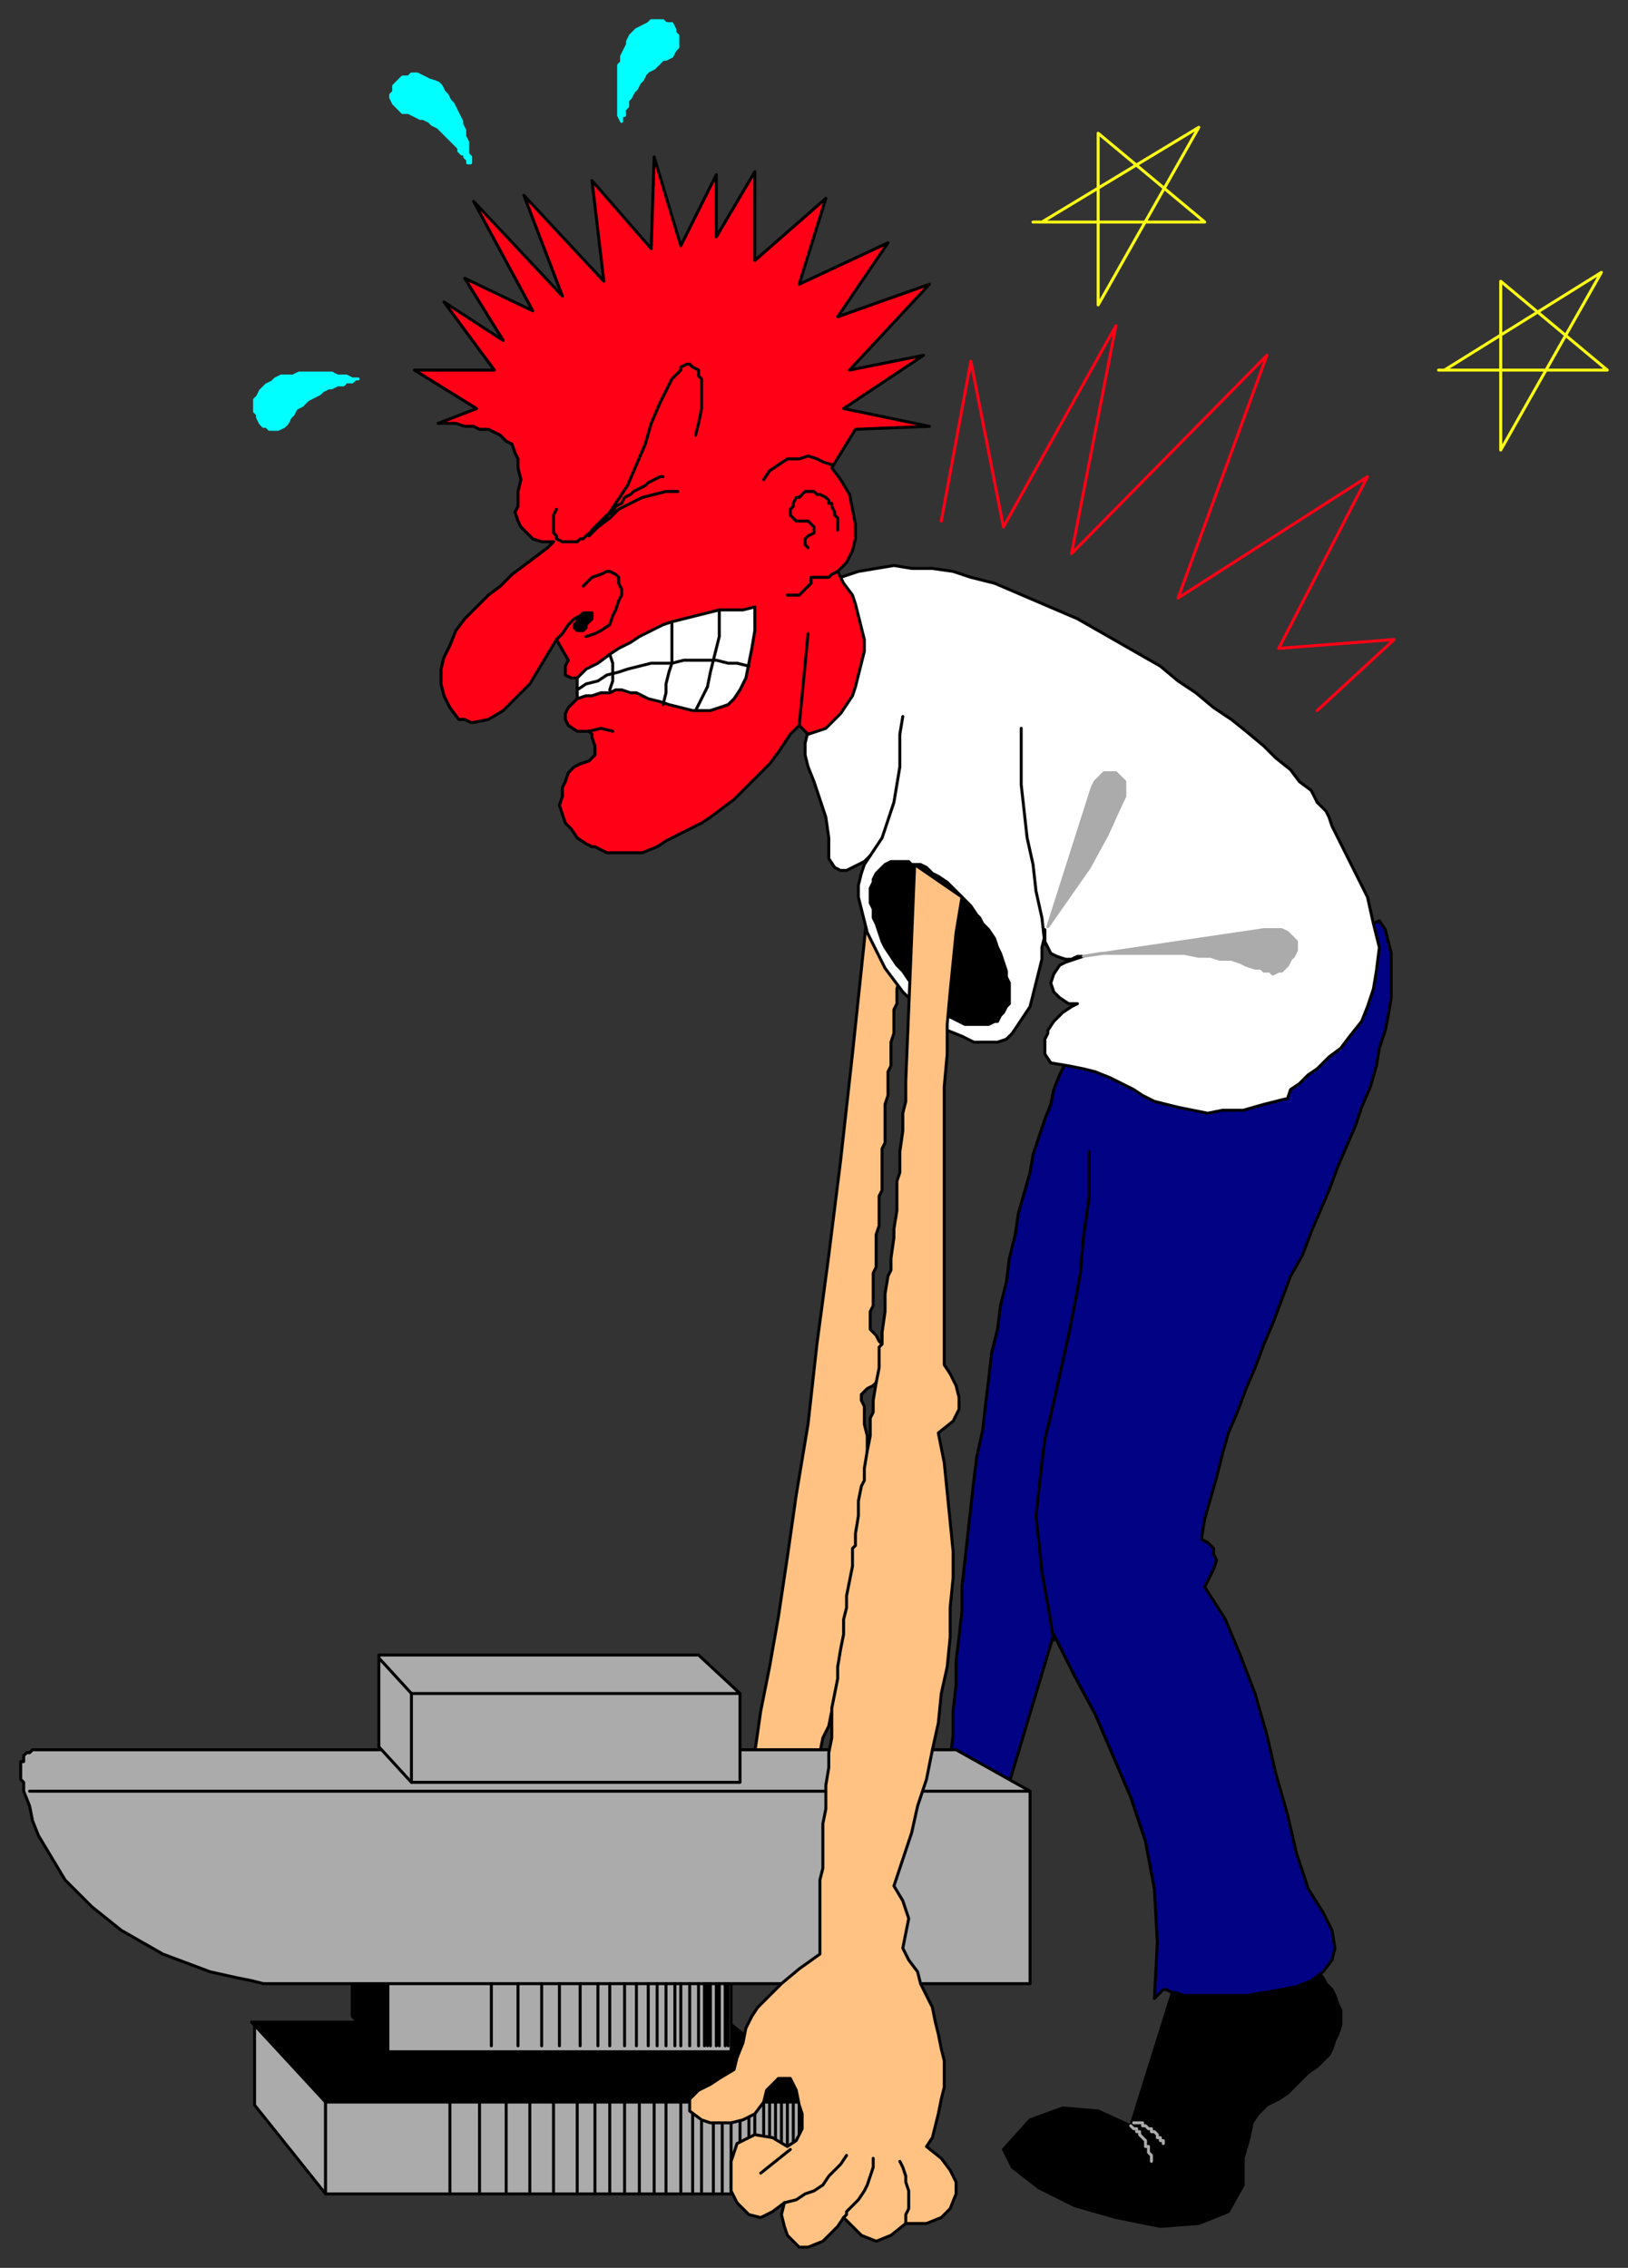 <svg xmlns="http://www.w3.org/2000/svg" width="550" height="766" fill-rule="evenodd" stroke-linecap="round" preserveAspectRatio="none"><rect width="100%" height="100%" fill="#333333" stroke="none"/><style>.brush0{fill:#fff}.pen0{stroke:#000;stroke-width:1;stroke-linejoin:round}.brush1{fill:#000}.brush2{fill:#ababab}.pen1{stroke:#ababab;stroke-width:1;stroke-linejoin:round}.brush4{fill:#0ff}.pen2{stroke:#0ff;stroke-width:1;stroke-linejoin:round}.brush5{fill:#ffc283}</style><path d="m85 683 25 27h170l-34-27H85z" class="pen0 brush1"/><path d="m86 684 24 26v31l-24-30v-27z" class="pen0 brush2"/><path d="m397 670 11-2 12-1 11-1 11-2 3 2 2 2 1 2 2 2 1 2 1 3 1 2v5l-1 3-1 2-1 3-1 2-2 2-2 2-3 2-7 7-3 2-4 2-3 3-2 3-1 5-2 7v9l-5 9-10 4-13 1-15-3-14-4-12-6-9-7-3-6 9-10 11-4 12 1 11 5 15-48z" class="pen0 brush1"/><path fill="none" d="m382 718 1 1h1v1h1v1l1 1h0l1 1h0v1h0v1h1v1h0v1h0l1 1h0v1h0v1m-6-13h3v1h1l1 1h1v1h1l1 1v1h1v1h1v1h0" class="pen1"/><path d="m362 356 104-45 2 3 1 4 1 4v15l-1 6-1 5-2 6-1 6-2 7-3 7-2 6-3 7-3 7-3 8-3 7-3 7-3 8-4 7-3 8-3 8-3 7-3 8-3 7-3 8-3 7-2 7-2 8-2 7-2 7-1 6v1l2 1 2 2v2l1 2-1 3-1 2-1 2-1 2 7 11 5 12 5 13 4 14 3 13 4 14 3 13 4 12 5 8 3 6 1 6-1 4-3 4-4 3-5 2-5 1-6 1-6 1h-21l-3-1h-1l-2-1h-1l-2 2-1 1 1-19-1-18-3-16-5-15-6-14-6-14-7-13-7-14-18 60-17-18 1-8v-8l1-9v-8l1-8 1-9v-8l1-9 1-9 1-9 1-9 1-8 2-9 1-9 1-8 1-9 2-8 1-8 2-8 1-8 2-8 1-7 2-7 2-7 1-6 2-6 2-6 2-5 1-5 2-5 2-4 2-3z" class="pen0" style="fill:#020285"/><path fill="none" d="M368 389v15l-2 14-1 12-2 11-2 10-2 9-2 9-2 9-2 8-1 8-1 9-1 9 1 9 1 10 2 11 2 12" class="pen0"/><path d="m210 41-1-2V22l1-1v-2l1-2 1-2v-1l1-2 2-2 2-1 2-1 1-1h4l1 1h2l1 2v1l1 1v4l-1 1-1 2-2 1h-1l-2 2-1 1-2 1-1 1-1 2-1 1-1 2-1 1-1 2-1 1v2l-1 1v2h-1v2z" class="pen2 brush4"/><path d="m296 276 17 7v2l-1 3-1 2v3l-1 2v3l-1 2-1 3v3l-1 2v3l-1 2v3l-1 2v5l-1 2v6l-1 3v5l-1 2v8l-1 3v8l-1 2v8l-1 3v13l-1 2v14l-1 2v10l-1 3v11l-1 2v11l-1 2v6l2 2 1 2 1 1v2l1 1v4l-1 2v1l-1 1-1 2-1 1-2 1-2 2v2l1 2v6l1 4v25l-1 5v10l-1 5-1 5v5l-1 5-1 5-1 2v2l-1 5-1 5-2 5-1 4-1 5-1 5-2 4-1 5-2 4-2 5-1 4-2 5-1 4-2 5-2 4 2 3 2 2 3 4 3 3 2 2 1 1-1-1-2-2-2-1-3-1-3-2-4-1-4-1-5-1h-6l1-7 2-8 2-10 2-11 2-14 3-15 3-17 3-20 3-21 4-24 3-27 4-30 4-32 4-36 4-38 4-42z" class="pen0 brush5"/><path d="M159 55v-2l-1-1v-4l-1-2v-2l-1-2v-1l-1-2-1-2-1-2-1-1-1-2-1-1-1-2-1-1-3-1-2-1-2-1h-2l-1 1h-2l-1 1-1 1-1 1v2l-1 1v1l1 2 1 1 1 1 1 1h2l2 1 2 1h1l2 1 1 1 2 1 1 1 2 2 1 1 1 1 1 1 1 1v1l1 1h1v1l1 1v1h1zm-38 73h-2l-2-1h-3l-2-1h-11l-2 1h-4l-2 1-1 1-2 1-2 2-1 2-1 1v4l1 1v1l1 2 1 1h1l1 1h3l2-1 1-1 1-2 1-1 1-2 2-1 1-1 1-1 2-1 2-1 1-1 2-1h1l2-1h2l1-1h2l1-1h1z" class="pen2 brush4"/><path d="m273 247 11-52 6-2 6-1 6-1 6 1h7l7 1 6 2 8 2 7 3 7 3 7 3 7 3 7 4 7 4 7 4 7 4 6 5 6 4 6 5 6 4 5 4 6 5 4 4 5 4 3 4 4 3 2 4 3 3 1 2 1 3 1 2 6 12 5 10 2 9 2 8-1 8-1 6-2 6-2 5-4 5-3 4-4 3-4 4-3 2-3 3-3 2-1 3-8 2-7 2h-7l-5 1-5-1-5-1-4-1-4-1-4-2-3-2-4-2-4-2-5-2-4-1-5-1-6-1-2-3v-5l1-2v-1l2-3 3-3 3-2 2-1h-3l-3-2-2-2-1-3 1-3 2-3 2-1 3-1 3-1h-2l-2 1h-2l-3-1-2-1-1-2-1-2v-4 2l-1 4v4l-1 4-1 4-1 4-1 4-2 3-2 3-2 3-2 2-3 1h-8l-4-2-5-2-2-2-2-1-4-3-3-3-4-4-3-4-3-4-2-4-2-4-2-4-1-4-1-4-1-4v-4l1-4 1-3 2-3-2 2-2 1-2 1-2 1h-2l-2-1-2-3v-7l-1-7-2-6-2-6-2-5-1-4v-4l1-4z" class="pen0 brush0"/><path d="m298 293 1-1 2-1h6l1 1h3l2 1 2 2 2 1 3 2 2 2 2 2 2 2 2 2 2 3 1 1 1 2 2 2 2 3 1 3 1 2 1 3 1 3v2l1 2v7l-1 1-1 2-1 1-1 2h-1l-2 1h-8l-2-1-2-1-2-1-2-2-3-1-2-2-2-2-2-3-2-2-2-3-1-1-1-1-2-3-2-3-1-2-1-3-1-3-1-2v-3l-1-2v-5l1-2v-1l1-2 1-1 1-1z" class="pen0 brush1"/><path d="m354 313 15-47 1-2 1-1 1-1 1-1h4l1 1 1 1 1 1v5l-1 2-5 11-6 11-7 10-7 10zm12 10 61-9h6l2 1 1 1 1 1 1 1v3l-1 2-1 1-1 2-1 1-1 1h-1l-2 1-1-1h-2l-1-1h-2l-3-1-2-1-3-1h-4l-3-1h-4l-5-1h-28l-6 1z" class="pen1 brush2"/><path fill="none" d="m294 289 4-6 2-6 2-6 1-6 1-6v-11l1-6m48 77-1-9-2-9-1-9-2-9-1-9-1-9v-19" class="pen0"/><path d="M131 667v26h116v-26H131z" class="pen0 brush2"/><path d="M119 666v15l12 12v-26l-12-1z" class="pen0 brush1"/><path d="M11 591h312l25 14v65H89l-4-1-5-1-9-2-8-3-8-3-7-4-7-4-5-4-5-4-5-5-4-4-3-5-3-5-3-5-2-5-1-5-2-5h0v-3l-1-1v-6h1v-2l1-1h1l1-1z" class="pen0 brush2"/><path d="m128 590 11 12h111v-30l-14-13H128v31z" class="pen0 brush2"/><path fill="none" d="M139 572v30m-11-42 11 12h111M10 605h338" class="pen0"/><path d="M148 143h6l3 1h3l2 1h3l2 1 2 1 2 2 2 1 1 3 1 2v3l1 4-1 4v5l-1 2 1 3 1 2 2 2 2 2 3 1h4l-2 2-4 3-4 3-4 3-4 4-4 3-4 4-4 4-3 4-2 5-2 4-1 4v5l1 4 2 4 3 4h2l2 1h1l5-1 5-3 4-4 5-5 3-5 3-5 3-5 4 7-1 2v3l2 1h2v7l-2 2-1 1-1 2v2l1 2 3 2h4l1 1v1l1 3v3l-2 2-3 1-2 1-2 2-1 3-1 2v3l-1 3 1 3 1 3 2 2 2 3 3 2 2 1h1l2 1 2 1h12l5-2 3-2 4-2 4-2 4-2 3-2 4-3 4-3 3-3 3-3 3-3 3-3 3-4 2-3 2-3 3-3 3 3 3-1 3-1 2-2 3-3 2-3 2-3 1-3 1-4 1-4 1-4v-4l-1-4-1-4-1-4-1-3-3-4-2-4 3-3 2-4 1-4v-5l-1-5-1-5-3-5-3-4 8-13 25-1-29-6 27-18-25 5 27-29-31 11 17-25-30 14 9-29-24 21V58l-13 22V59l-12 24-9-30-1 31-20-23 4 34-27-29 13 34-30-32 20 37-23-11 13 21-20-13 17 23h-27l21 13-13 5z" class="pen0" style="fill:#ff0016"/><path fill="none" d="m188 172-1 2v6l1 1v1l2 1h5l1-1h1l1-1 6-5 4-6 4-6 3-7 3-7 2-7 3-7 3-6 1-2 1-1 1-1 1-1v-1l2-1h1l1 1 2 1v2l1 1v10l-1 5-1 4m23 15 2-3 3-2 3-2h4l3-1 3 1 2 1 3 1m2 36-2 1-1 1h-6v2l-1 1-1 1-1 1-1 1h-4m17-22v-3h0v-1l-1-1v-1l-1-2v-1h-1v-1l-1-1-2-1h-1l-1-1h-3l-1 1-1 1h-1l-1 2v1l-1 1v2h0l1 1 1 1h4l1 1 1 1v2l-2 1-1 1v2l1 1" class="pen0"/><path d="M195 236v-7l3-3 4-2 4-3 3-2 4-2 3-2 4-2 4-2 3-1 4-1 4-1 4-1 4-1h8l4-1v8l-1 6-1 5-1 5-2 4-2 3-2 2-3 1-3 1h-6l-4-1-4-1-3-1-4-1-4-2h-2l-3-1h-2l-2 1h-3l-3 1h-2l-3 1z" class="pen0 brush0"/><path fill="none" d="m199 247 4-1 4 1" class="pen0"/><path d="M195 213h2l1-1v-1l1-1 1-1v-2h-2 0-1l-1 1-1 1v1l-1 1v1l1 1z" class="pen0 brush1"/><path fill="none" d="m188 216 2-2 2-3 2-2 2-1m1-10 3-3 3-1 2-1h1l2 1 1 1v2l1 2v2l-1 2-1 3-1 2-1 3-3 2-2 1-3 1m26-54h0-1l-2 1-2 1-1 1-2 1-2 1-1 1-2 1-1 2-2 1-1 2-2 1-2 2-1 1-2 2-1 2 3-3 4-3 3-3 4-2 4-2 4-1 4-1h4m-34 67 3-2 4-1 3-2 4-1 3-1 4-1 4-1h7l4-1h11l4 1h3l4 1" class="pen0"/><path fill="none" d="M243 206v9l-1 4-1 4-1 4-1 5-2 4-2 4m-8-30v14l-1 3-1 4v3l-1 4m-18-17 1 3v6l-1 3m64 12 3-31" class="pen0"/><path fill="none" d="m318 176 10-54 11 56 38-68-15 77 66-67-30 82 64-41-30 58 39-3-26 24" style="stroke:#ff0016;stroke-width:1;stroke-linejoin:round"/><path fill="none" d="M349 75h58l-36-30v58l34-60-53 32h-3 0m137 50h57l-36-30v57l34-60-53 33h-2 0" style="stroke:#ffff14;stroke-width:1;stroke-linejoin:round"/><path d="M110 710v31h169v-31H110z" class="pen0 brush2"/><path fill="none" d="M278 710v31m-1-31v31m-2-31v31m-2-31v31m-2-31v31m-1-31v31m-2-31v31m-2-31v31m-2-31v31m-2-31v31m-2-31v31m-2-31v31m-3-31v31m-2-31v31m-3-31v31m-3-31v31m-3-31v31m-3-31v31m-4-31v31m-3-31v31m-4-31v31m-5-31v31m-4-31v31m-5-31v31m-5-31v31m-5-31v31m-5-31v31m-6-31v31m-8-31v31m-25-31v31m-10-31v31m27-31v31m-8-31v31m75-71v21m-1-21v21m-2-21v21m-1-21v21m-2-21v21m-1-21v21m-1-21v21m-2-21v21m-3-21v21m-3-21v21m-2-21v21m-3-21v21m-3-21v21m-3-21v21m-4-21v21m-4-21v21m-5-21v21m-4-21v21m-6-21v21m-7-21v21m-6-21v21m-8-21v21m-9-21v21" class="pen0"/><path d="m309 292 16 11-2 12-1 10-1 10-1 11v10l-1 11v94l2 3 2 4 1 4v4l-2 4-5 4 2 10 1 10 1 10 1 10v9l-1 10v10l-1 10-2 9-1 10-2 9-2 10-3 9-2 9-3 9-3 9 3 5 2 6-1 5-1 5 2 4 3 4 1 4 2 4 2 4 1 5 1 4 1 5 1 4v9l-1 4-1 5-1 4-1 4-2 3 5 4 3 4 2 4v4l-2 5-3 3-5 2h-7l-5 4-5 2-5-2-3-3-3-3-2 3-5 5-5 2h-3l-4-4-1-3-1-4 1-4-4 3-4 2-4-1-4-4-2-4v-10l2-6 6-3 6 1 5 3 3-2 2-4v-5l-1-3-1-5-2-4h-4l-4 4-1 4-3 4-4 2-4 1h-7l-3-1-4-3v-4l3-3 4-2 3-2 5-3 1-4 2-5 1-5 2-4 2-3 4-4 4-4 6-5 7-5h0v-19h0v-6l1-4v-9h0v-6l1-5v-8h0l1-6v-5l1-5v-10l1-5 1-5v-4l1-6 1-5v-5l1-4v-4l1-5 1-5v-6l1-1v-4l1-6v-5l1-5 1-2v-4l1-6 1-5v-6l1-2h0v-4l1-6 1-5v-7l1-1v-4l1-7v-6l1-6 1-2h0v-4l1-7v-3l1-6v-10l1-3v-7l1-7v-6l1-4v-7l3-73z" class="pen0 brush5"/><path fill="none" d="m304 730 1 2 1 3v2l1 3v6l-1 2v3m-21-2 1-1v-1l2-2 2-2 2-3 1-2 1-3 1-3v-3m-30 15 4-1 3-2 3-1 3-2 2-3 2-2 2-2 2-3m-19-2-10 8" class="pen0"/></svg>
